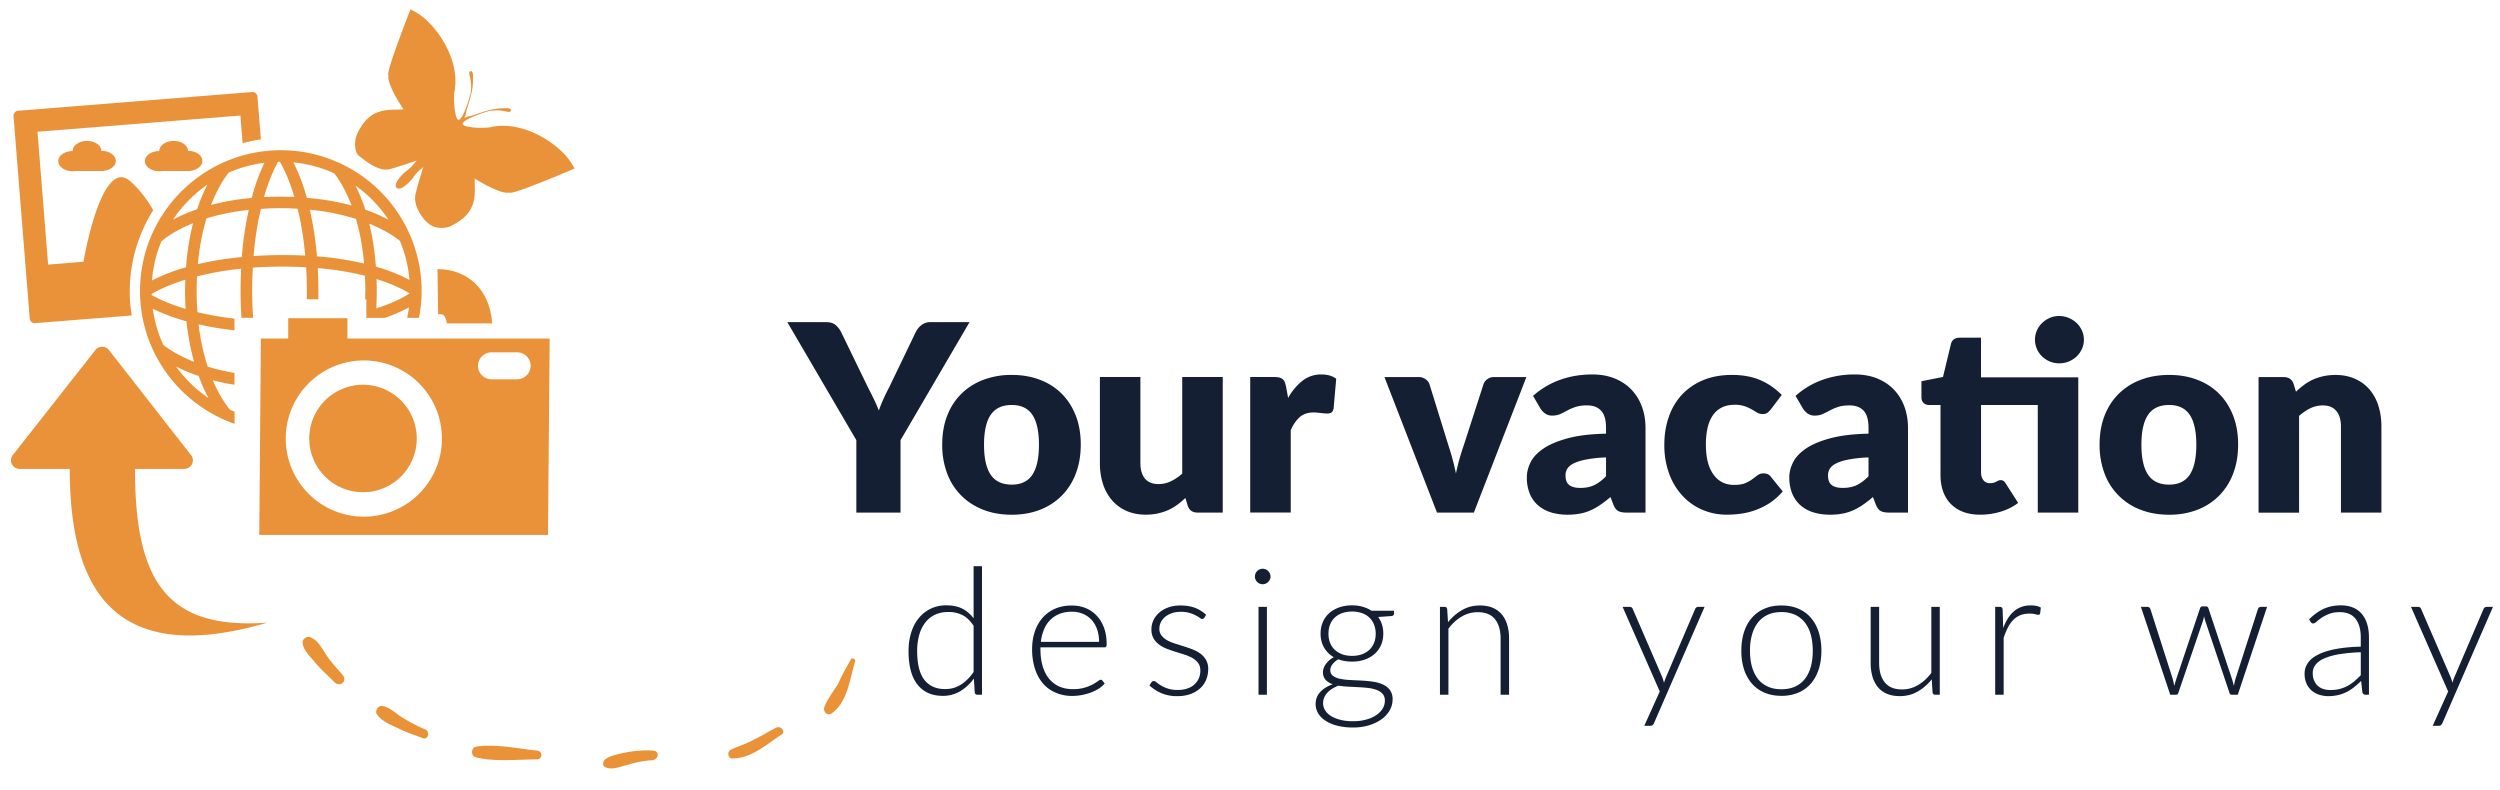 <svg xmlns="http://www.w3.org/2000/svg" width="114.75" height="36.25" viewBox="0 0 114.75 36.25"><path fill="#EA9239" d="M5.955 13.386c0-1.377.398-2.657 1.078-3.741-.285-.487-.641-.973-1.07-1.339-1.323-1.128-2.131 3.708-2.131 3.708l-1.623.131-.488-6.099 9.313-.743.102 1.27a7.14 7.14 0 0 1 .837-.178l-.156-1.961a.228.228 0 0 0-.242-.21L.83 5.083a.23.23 0 0 0-.21.244l.745 9.294c.01.127.119.222.245.212l4.438-.355a7.036 7.036 0 0 1-.093-1.092zm0 0"></path><path fill="#EA9239" d="M10.761 18.889c-.065-.025-.132-.049-.197-.076-.103-.118-.455-.556-.795-1.36.3.081.637.148.992.207v-.543a9.704 9.704 0 0 1-1.227-.287 9.975 9.975 0 0 1-.418-1.942c.477.109 1.026.206 1.646.273v-.535a14.606 14.606 0 0 1-1.699-.297c-.022-.31-.038-.627-.038-.968 0-.231.008-.458.018-.674a14.081 14.081 0 0 1 2.027-.354 18.926 18.926 0 0 0 .013 2.255h.535a17.495 17.495 0 0 1-.012-2.304c.426-.028.883-.047 1.375-.047.38 0 .733.012 1.071.032.02.364.035.742.035 1.147 0 .112-.001.213-.005.321h.53a19.475 19.475 0 0 0-.027-1.433c.859.076 1.579.204 2.165.353.01.208.019.421.019.646 0 .148-.005.292-.01.436h.056v.852h.853a7.644 7.644 0 0 0 1.103-.481 6.11 6.11 0 0 1-.081.481h.541a6.44 6.44 0 0 0 .122-1.235 6.469 6.469 0 0 0-3.687-5.834l-.025-.027-.012.011a6.427 6.427 0 0 0-3.166-.596c-3.365.22-6.036 3.028-6.036 6.447 0 2.817 1.818 5.215 4.34 6.096v-.562h-.006zm.338-7.091c-.778.076-1.449.19-2.017.328a10.57 10.57 0 0 1 .396-2.102c.53-.163 1.173-.307 1.939-.39a15.359 15.359 0 0 0-.318 2.164zm1.88-.09c-.477 0-.921.017-1.339.045.07-.846.191-1.565.335-2.163a11.852 11.852 0 0 1 1.687-.008c.147.591.272 1.307.348 2.151-.327-.019-.67-.025-1.031-.025zm1.569.06a15.57 15.57 0 0 0-.326-2.143 10.24 10.24 0 0 1 2.118.424c.164.561.3 1.239.371 2.048a14.181 14.181 0 0 0-2.163-.329zm2.721 2.388c.015-.273.025-.556.025-.856 0-.169-.005-.331-.01-.491.822.257 1.309.527 1.511.659-.118.081-.603.392-1.526.688zm1.526-1.307a7.774 7.774 0 0 0-1.542-.61 11.967 11.967 0 0 0-.302-1.971c.908.367 1.354.745 1.405.791.235.557.387 1.16.439 1.79zm-.964-2.765a7.718 7.718 0 0 0-1.062-.458 7.467 7.467 0 0 0-.454-1.107 5.94 5.94 0 0 1 1.516 1.565zm-2.493-2.13c.145.184.486.656.797 1.476a11.654 11.654 0 0 0-2.052-.348 8.64 8.64 0 0 0-.616-1.63c.66.065 1.29.238 1.871.502zm-2.575-.528c.028 0 .056-.003.083-.003.128.218.408.746.668 1.621a14.93 14.93 0 0 0-1.398.001c.24-.82.498-1.355.647-1.619zm-2.265.498a5.885 5.885 0 0 1 1.641-.454 9.11 9.11 0 0 0-.588 1.616 11.45 11.45 0 0 0-1.863.32c.341-.875.702-1.35.81-1.482zm-.977.549a7.557 7.557 0 0 0-.472 1.132 7.384 7.384 0 0 0-1.108.476 5.998 5.998 0 0 1 1.58-1.608zm-2.102 2.58l.01.011c.007-.009.454-.424 1.431-.819a11.5 11.5 0 0 0-.32 2.023 8.476 8.476 0 0 0-1.565.606 5.873 5.873 0 0 1 .444-1.821zm-.46 2.441c.19-.114.697-.39 1.547-.655-.005.171-.012.343-.012.522 0 .285.01.556.025.817-.806-.242-1.315-.497-1.561-.636l.001-.048zm.053.678a8.78 8.78 0 0 0 1.549.576c.073.713.2 1.329.349 1.861-.82-.326-1.277-.667-1.414-.78a5.906 5.906 0 0 1-.484-1.657zm1.068 2.652c.281.144.626.293 1.04.435.147.401.3.737.45 1.013a6.049 6.049 0 0 1-1.49-1.448zm0 0"></path><path fill="#EA9239" d="M11.975 15.538l-.075 9.015h13.253l.076-9.015H11.975zm4.726 8.177a3.583 3.583 0 0 1-3.585-3.586 3.584 3.584 0 1 1 7.168 0 3.584 3.584 0 0 1-3.583 3.586zm7.009-6.305h-1.146a.623.623 0 0 1-.624-.618c0-.344.281-.621.624-.621h1.146a.62.62 0 1 1 0 1.239zm0 0"></path><path fill="#EA9239" d="M13.23 14.605h2.717v.986H13.23zM19.129 20.129a2.465 2.465 0 0 1-2.467 2.465 2.467 2.467 0 1 1 2.467-2.465zm0 0M3.334 7.86c.043 0 .083-.005.124-.01h1.31v-.009c.31-.037.548-.226.548-.454 0-.257-.295-.463-.662-.463-.008-.251-.298-.455-.658-.455-.367 0-.662.207-.662.464-.363 0-.659.208-.659.463s.296.464.659.464zm.662-.464v.002h-.003l.003-.002zm0 0M7.31 7.86c.042 0 .083-.005.124-.01h1.31v-.009c.311-.037.545-.226.545-.454 0-.257-.295-.463-.658-.463-.008-.251-.3-.455-.659-.455-.366 0-.661.207-.661.464-.364 0-.659.208-.659.463s.294.464.658.464zm.661-.464v.002h-.002l.002-.002zm0 0M22.529 14.38c-.257-1.27-1.209-2.026-2.449-2.026l.03 2.067c.184-.009.316-.006.392.368.001.015.001.035.007.054h2.081a3.422 3.422 0 0 0-.061-.463zm0 0"></path><path fill-rule="evenodd" clip-rule="evenodd" fill="#EA9239" d="M25.872 7.04c-.791-.808-2.182-1.494-3.391-1.194-.356.038-.78.021-1.061-.045-.694-.162.841-.653.975-.689.302-.076.606-.053.892.016.214.05.234-.16.007-.162-.277 0-.515.008-.802.081-.229.058-.488.146-.733.229-.292.098-.214.028-.446.144.108-.234.042-.171.138-.475.073-.24.152-.489.2-.716.063-.289.066-.526.056-.803-.007-.23-.218-.206-.159.013.076.28.108.582.041.888-.031.134-.478 1.684-.659.995a3.646 3.646 0 0 1-.081-1.061c.267-1.22-.459-2.588-1.293-3.353-.319-.297-.714-.479-.714-.479s-1.166 2.956-1.01 3.028c-.1.395.688 1.563.688 1.563-.328.033-.791-.035-1.234.154-.267.112-.527.323-.75.709a1.737 1.737 0 0 0-.204.444c-.027.105-.108.64.159.839.27.199.883.739 1.417.593.532-.147 1.214-.389 1.214-.389s-.222.308-.471.482c-.175.123-.63.607-.446.77.181.164.635-.29.757-.471.164-.254.468-.483.468-.483s-.223.689-.355 1.225c-.13.537.314 1.162.635 1.4.319.236.74.165.843.133.142-.04.28-.116.439-.218.378-.233.581-.5.687-.77.179-.449.09-.909.113-1.238 0 0 1.196.75 1.58.637.081.157 3.001-1.102 3.001-1.102s-.195-.385-.501-.695zm0 0"></path><path fill="#EA9239" d="M.534 21.283a.4.4 0 0 0 .372.24h2.296c0 5.051 1.674 9.233 9.07 7.056-4.625.339-6.076-1.908-6.076-7.056H8.45a.403.403 0 0 0 .373-.24.444.444 0 0 0 .029-.156.39.39 0 0 0-.119-.282l-3.76-4.813a.403.403 0 0 0-.568 0L.622 20.845a.408.408 0 0 0-.088.438zm0 0"></path><g fill="#141F33"><path d="M41.334 20.204v3.324h-2.028v-3.324l-3.168-5.418h1.788c.176 0 .315.042.418.124.101.081.186.187.255.314l1.235 2.545c.104.2.198.386.282.561.084.173.157.345.222.513.061-.172.129-.345.208-.52.077-.173.168-.359.271-.554l1.225-2.545c.028-.051.062-.104.103-.155a.729.729 0 0 1 .327-.244.659.659 0 0 1 .231-.04h1.8l-3.169 5.419zM46.44 17.209c.472 0 .903.074 1.29.223.388.147.721.359.999.636s.494.612.647 1.005c.154.394.231.836.231 1.33 0 .495-.077.943-.231 1.34a2.851 2.851 0 0 1-.647 1.014 2.862 2.862 0 0 1-.999.644c-.387.15-.818.225-1.29.225-.477 0-.908-.074-1.299-.225s-.727-.365-1.007-.644a2.797 2.797 0 0 1-.655-1.014 3.682 3.682 0 0 1-.231-1.34c0-.493.077-.936.231-1.33.154-.393.372-.729.655-1.005.28-.276.616-.488 1.007-.636a3.64 3.64 0 0 1 1.299-.223zm0 5.035c.428 0 .744-.151.945-.453.201-.303.303-.761.303-1.377 0-.615-.102-1.075-.303-1.374-.201-.3-.518-.451-.945-.451-.44 0-.761.151-.966.451-.204.298-.307.758-.307 1.374 0 .616.103 1.074.307 1.377.206.302.526.453.966.453zM56.124 17.306v6.222h-1.152c-.231 0-.384-.104-.456-.313l-.107-.36c-.12.116-.244.221-.372.314-.128.095-.265.176-.411.241s-.304.117-.474.156a2.61 2.61 0 0 1-.556.057c-.34 0-.641-.06-.901-.178a1.844 1.844 0 0 1-.664-.495 2.138 2.138 0 0 1-.408-.749 3.109 3.109 0 0 1-.138-.949v-3.947h1.859v3.947c0 .309.07.548.21.716.141.167.348.251.618.251.205 0 .396-.043.574-.129a2.3 2.3 0 0 0 .518-.351v-4.434h1.86zM59.125 18.267a2.58 2.58 0 0 1 .662-.793 1.38 1.38 0 0 1 .861-.287c.279 0 .509.065.684.198l-.12 1.367c-.021.088-.053.148-.098.181a.333.333 0 0 1-.189.047c-.032 0-.074-.002-.127-.005-.052-.005-.105-.01-.162-.017l-.171-.017a1.314 1.314 0 0 0-.159-.009c-.271 0-.488.07-.65.215-.161.144-.3.344-.411.6v3.78h-1.86v-6.222h1.105c.091 0 .169.009.229.023a.428.428 0 0 1 .156.075c.042.035.074.08.096.135.022.058.041.125.059.204l.095.525zM70.062 17.306l-2.412 6.222h-1.692l-2.412-6.222h1.55a.56.56 0 0 1 .332.094c.091.062.15.138.183.23l.864 2.789a11.41 11.41 0 0 1 .353 1.314c.089-.431.21-.87.366-1.314l.9-2.789a.457.457 0 0 1 .18-.23.522.522 0 0 1 .312-.094h1.476zM70.368 18.17a3.746 3.746 0 0 1 1.251-.74c.458-.163.95-.243 1.473-.243.377 0 .716.061 1.018.182.302.123.558.293.768.51.211.22.371.478.483.778.111.3.168.627.168.984v3.888h-.853c-.176 0-.308-.024-.398-.073-.09-.047-.164-.147-.226-.299l-.132-.343a5.345 5.345 0 0 1-.45.348 2.625 2.625 0 0 1-.445.255c-.155.07-.318.123-.493.156a3.024 3.024 0 0 1-.579.052c-.283 0-.542-.038-.774-.11a1.653 1.653 0 0 1-.591-.327 1.454 1.454 0 0 1-.375-.537 1.94 1.94 0 0 1-.131-.741c0-.224.055-.452.167-.681.112-.23.306-.44.582-.631.277-.19.648-.35 1.116-.477.468-.128 1.058-.201 1.77-.216v-.264c0-.365-.075-.627-.225-.79-.149-.161-.362-.243-.64-.243a1.65 1.65 0 0 0-.54.073c-.14.047-.265.102-.375.161a3.995 3.995 0 0 1-.32.161.868.868 0 0 1-.371.072.537.537 0 0 1-.325-.096.831.831 0 0 1-.215-.228l-.338-.581zm3.348 2.826a5.902 5.902 0 0 0-.918.097c-.239.047-.43.107-.57.18a.695.695 0 0 0-.291.245.581.581 0 0 0-.08.3c0 .212.058.362.174.448.115.086.285.129.51.129.24 0 .45-.042.63-.126s.362-.221.546-.409v-.864zM81.288 18.783c-.057.067-.11.121-.162.162a.358.358 0 0 1-.222.059.469.469 0 0 1-.248-.065l-.25-.147a1.926 1.926 0 0 0-.324-.146 1.367 1.367 0 0 0-.462-.067c-.229 0-.424.042-.591.126a1.087 1.087 0 0 0-.411.36 1.653 1.653 0 0 0-.24.573 3.492 3.492 0 0 0-.078.766c0 .596.115 1.053.346 1.373.229.321.546.48.95.48.216 0 .388-.027.514-.081s.232-.114.32-.181c.089-.064.169-.127.243-.182a.45.45 0 0 1 .28-.084c.147 0 .259.054.335.161l.54.666a2.97 2.97 0 0 1-.606.538 3.24 3.24 0 0 1-1.319.485c-.225.03-.441.045-.653.045-.381 0-.744-.072-1.09-.216a2.662 2.662 0 0 1-.911-.628 2.975 2.975 0 0 1-.625-1.01 3.791 3.791 0 0 1-.231-1.368c0-.449.067-.867.201-1.256.134-.391.332-.729.594-1.016.263-.285.586-.51.973-.675.386-.163.833-.246 1.341-.246.489 0 .916.078 1.284.234.369.157.699.384.996.685l-.494.655zM82.416 18.17a3.746 3.746 0 0 1 1.251-.74 4.36 4.36 0 0 1 1.473-.243c.376 0 .715.061 1.018.182.302.123.558.293.768.51.211.22.371.478.484.778.11.3.167.627.167.984v3.888h-.853c-.176 0-.309-.024-.398-.073-.09-.047-.164-.147-.226-.299l-.132-.343a5.188 5.188 0 0 1-.45.348 2.595 2.595 0 0 1-.446.255c-.154.07-.317.123-.492.156a3.013 3.013 0 0 1-.578.052c-.285 0-.543-.038-.775-.11a1.648 1.648 0 0 1-.59-.327 1.445 1.445 0 0 1-.376-.537 1.94 1.94 0 0 1-.132-.741c0-.224.056-.452.169-.681.111-.23.305-.44.582-.631.276-.19.646-.35 1.115-.477.468-.128 1.058-.201 1.77-.216v-.264c0-.365-.075-.627-.225-.79-.15-.161-.362-.243-.639-.243-.221 0-.4.023-.541.073-.14.047-.264.102-.375.161a4.17 4.17 0 0 1-.32.161.868.868 0 0 1-.371.072.54.54 0 0 1-.325-.096.816.816 0 0 1-.215-.228l-.338-.581zm3.348 2.826a5.902 5.902 0 0 0-.918.097c-.24.047-.43.107-.569.18a.692.692 0 0 0-.292.245.58.58 0 0 0-.079.3c0 .212.057.362.173.448.115.086.285.129.51.129.24 0 .451-.042.631-.126s.361-.221.545-.409v-.864zM95.394 23.528h-1.86v-4.939H90.93v3.09c0 .145.035.263.105.356a.352.352 0 0 0 .304.142.593.593 0 0 0 .29-.068c.034-.019.066-.034.096-.049a.246.246 0 0 1 .105-.021c.056 0 .102.015.135.039a.473.473 0 0 1 .105.124l.563.882c-.239.18-.51.315-.809.404a3.197 3.197 0 0 1-.931.136c-.297 0-.558-.043-.783-.129a1.557 1.557 0 0 1-.57-.367c-.154-.157-.271-.349-.351-.572s-.12-.475-.12-.75V18.59h-.527a.348.348 0 0 1-.247-.092c-.068-.062-.101-.153-.101-.272v-.728l.989-.196.365-1.513c.048-.191.185-.289.408-.289h.972v1.818h4.465v6.21zm.257-7.931c0 .147-.03.288-.09.419a1.126 1.126 0 0 1-.245.346 1.162 1.162 0 0 1-1.231.231 1.23 1.23 0 0 1-.351-.231 1.034 1.034 0 0 1-.24-.346 1.058 1.058 0 0 1 .24-1.191c.102-.098.219-.177.351-.233.132-.06.274-.087.426-.087.156 0 .304.027.441.087.138.057.26.136.364.233.103.098.185.214.245.348.06.134.09.276.09.424zM99.563 17.209c.472 0 .902.074 1.291.223.387.147.72.359.998.636s.494.612.647 1.005c.154.394.231.836.231 1.33 0 .495-.077.943-.231 1.34a2.851 2.851 0 0 1-.647 1.014 2.867 2.867 0 0 1-.998.644 3.56 3.56 0 0 1-1.291.225c-.477 0-.909-.074-1.299-.225a2.821 2.821 0 0 1-1.662-1.658 3.703 3.703 0 0 1-.231-1.34c0-.493.078-.936.231-1.33.155-.393.372-.729.654-1.005a2.867 2.867 0 0 1 1.008-.636c.39-.148.823-.223 1.299-.223zm0 5.035c.428 0 .743-.151.945-.453.201-.303.303-.761.303-1.377 0-.615-.102-1.075-.303-1.374-.202-.3-.518-.451-.945-.451-.44 0-.762.151-.965.451-.205.298-.307.758-.307 1.374 0 .616.102 1.074.307 1.377.204.302.525.453.965.453zM105.384 17.979c.119-.113.244-.217.372-.313a2.17 2.17 0 0 1 .41-.243c.146-.064.304-.117.474-.155.171-.037.355-.058.556-.058.34 0 .641.061.902.179.263.117.484.28.664.49a2.1 2.1 0 0 1 .407.75c.092.29.138.605.138.945v3.955h-1.858v-3.955c0-.303-.071-.541-.211-.71-.141-.17-.347-.255-.618-.255-.204 0-.396.043-.573.129s-.351.204-.519.351v4.441h-1.86v-6.222h1.152c.231 0 .385.104.456.313l.108.358z"></path><g><path d="M45.074 25.991v5.896h-.211c-.07 0-.111-.035-.122-.105l-.04-.637a2.152 2.152 0 0 1-.624.58 1.53 1.53 0 0 1-.803.215c-.497 0-.884-.172-1.159-.515s-.413-.857-.413-1.544c0-.294.038-.57.115-.825s.189-.477.339-.664a1.584 1.584 0 0 1 1.301-.606c.272 0 .51.05.71.149.199.1.373.25.521.446V25.99h.386zm-.386 2.731c-.153-.231-.324-.396-.513-.489a1.39 1.39 0 0 0-.643-.142c-.236 0-.445.043-.624.129a1.214 1.214 0 0 0-.446.367 1.613 1.613 0 0 0-.272.568 2.669 2.669 0 0 0-.092.727c0 .599.111 1.041.33 1.323.221.282.539.424.955.424.265 0 .507-.069.726-.207.219-.139.411-.331.579-.579v-2.121zM47.757 29.712v.077c0 .303.035.568.104.798.071.229.171.423.3.577.131.155.287.272.471.351.184.079.389.117.615.117a1.84 1.84 0 0 0 .902-.215c.101-.055.183-.105.241-.15.06-.044.103-.066.13-.066.035 0 .063.013.08.04l.105.13c-.064.081-.15.157-.256.227-.107.07-.227.131-.357.181s-.272.09-.422.12a2.371 2.371 0 0 1-.452.044 1.9 1.9 0 0 1-.753-.145c-.227-.095-.423-.234-.584-.418s-.287-.409-.374-.676a2.905 2.905 0 0 1-.133-.913c0-.289.041-.556.124-.801a1.84 1.84 0 0 1 .356-.633 1.61 1.61 0 0 1 .572-.415c.225-.1.481-.149.768-.149.227 0 .437.039.632.116.194.078.363.193.506.344.145.149.257.334.34.554.082.217.123.469.123.752 0 .061-.008.1-.024.122-.016.022-.043.033-.081.033h-2.933zm2.69-.248c0-.216-.031-.409-.092-.581s-.146-.317-.256-.436a1.112 1.112 0 0 0-.396-.273 1.296 1.296 0 0 0-.506-.096c-.207 0-.394.032-.559.097a1.264 1.264 0 0 0-.717.717c-.073.17-.122.361-.146.571h2.672zM55.278 28.354a.102.102 0 0 1-.094.057c-.029 0-.067-.017-.113-.051s-.107-.071-.185-.112a1.404 1.404 0 0 0-.698-.165c-.146 0-.279.021-.399.063a.964.964 0 0 0-.309.168c-.085.07-.15.151-.196.245s-.069.19-.069.294a.49.49 0 0 0 .098.315.856.856 0 0 0 .253.216c.104.059.225.11.359.153l.411.13c.14.043.275.09.411.144.135.053.254.118.359.197a.93.93 0 0 1 .253.287.818.818 0 0 1 .098.414c0 .175-.032.338-.094.49-.063.15-.153.281-.273.393a1.37 1.37 0 0 1-.444.264 1.753 1.753 0 0 1-.603.097 1.81 1.81 0 0 1-.735-.136 2.04 2.04 0 0 1-.551-.355l.089-.137a.154.154 0 0 1 .047-.048.127.127 0 0 1 .071-.017c.035 0 .077.021.127.064s.117.09.201.14a1.41 1.41 0 0 0 .767.205c.169 0 .319-.023.45-.071a.838.838 0 0 0 .586-.824c0-.136-.033-.248-.098-.337s-.149-.164-.255-.228a1.735 1.735 0 0 0-.359-.156 14.109 14.109 0 0 0-.41-.13c-.142-.044-.278-.092-.412-.143s-.254-.116-.358-.194a.98.98 0 0 1-.256-.285.836.836 0 0 1-.097-.42c0-.144.031-.281.093-.413.063-.132.15-.248.266-.349.115-.1.255-.181.419-.239.165-.061.35-.089.556-.089.245 0 .464.034.655.105.19.07.363.178.521.323l-.082.135zM58.317 26.465c0 .05-.01.095-.03.136-.021.043-.047.08-.079.112a.363.363 0 0 1-.251.104.361.361 0 0 1-.328-.216.304.304 0 0 1-.028-.136.36.36 0 0 1 .218-.332.358.358 0 0 1 .468.193c.021.044.03.09.03.139zm-.166 1.39v4.032h-.385v-4.032h.385zM63.986 28.034v.134c0 .059-.037.096-.113.108l-.616.044c.077.104.134.218.175.346.041.127.061.265.061.413 0 .194-.034.371-.103.528a1.144 1.144 0 0 1-.292.405c-.126.112-.277.2-.454.263a1.768 1.768 0 0 1-.585.093c-.229 0-.44-.035-.63-.105a.868.868 0 0 0-.268.229.434.434 0 0 0-.101.261c0 .116.041.206.123.268a.83.83 0 0 0 .325.136c.134.028.287.047.457.055l.526.026c.178.009.353.026.524.051.171.023.323.067.457.128s.243.146.325.255a.707.707 0 0 1 .123.436c0 .168-.042.328-.125.482a1.285 1.285 0 0 1-.363.41c-.158.117-.35.213-.573.284a2.465 2.465 0 0 1-.754.108 2.81 2.81 0 0 1-.745-.088 1.754 1.754 0 0 1-.537-.235 1.019 1.019 0 0 1-.327-.342.839.839 0 0 1-.109-.413c0-.214.071-.396.211-.55.141-.152.332-.271.576-.357a.777.777 0 0 1-.327-.201.508.508 0 0 1-.123-.359c0-.057.011-.116.032-.178a.69.69 0 0 1 .098-.185 1.05 1.05 0 0 1 .368-.319 1.198 1.198 0 0 1-.447-.441 1.26 1.26 0 0 1-.16-.645c0-.194.034-.371.104-.528a1.16 1.16 0 0 1 .293-.408c.128-.112.279-.201.456-.263.178-.062.374-.094.591-.094.178 0 .341.021.491.065.149.043.284.104.403.183h1.033zm-.421 4.125a.459.459 0 0 0-.099-.307.66.66 0 0 0-.267-.18 1.594 1.594 0 0 0-.383-.092 5.767 5.767 0 0 0-.453-.037 68.93 68.93 0 0 0-.477-.025 3.448 3.448 0 0 1-.45-.048 1.819 1.819 0 0 0-.283.14c-.087.052-.16.113-.224.18a.805.805 0 0 0-.146.222.629.629 0 0 0-.053.257c0 .118.03.229.092.33.06.102.149.188.268.264.117.074.261.133.432.176.17.044.365.065.587.065.205 0 .396-.022.573-.069.178-.046.332-.11.462-.194a.997.997 0 0 0 .309-.3.69.69 0 0 0 .112-.382zm-1.506-2.055a1.3 1.3 0 0 0 .461-.075.988.988 0 0 0 .341-.208.944.944 0 0 0 .211-.32c.048-.125.073-.262.073-.413s-.026-.29-.076-.417a.896.896 0 0 0-.554-.528 1.346 1.346 0 0 0-.456-.073c-.171 0-.323.025-.457.073a.962.962 0 0 0-.34.207.868.868 0 0 0-.213.321c-.049.127-.072.266-.072.417s.023.288.072.413c.048.123.119.23.213.32a.993.993 0 0 0 .34.208c.133.051.286.075.457.075zM66.464 28.56a2.28 2.28 0 0 1 .646-.558c.244-.142.517-.211.816-.211.221 0 .416.034.586.105.169.07.308.172.419.304s.194.291.251.478.085.397.085.633v2.577h-.389v-2.577c0-.378-.086-.675-.26-.891-.172-.215-.437-.321-.79-.321-.262 0-.507.066-.735.2s-.433.32-.61.557v3.032h-.389v-4.032h.214c.067 0 .107.033.118.102l.038.602zM78.24 27.855l-2.317 5.328c-.018.038-.038.069-.063.094s-.063.037-.111.037h-.276l.71-1.576-1.706-3.883h.32c.04 0 .072.01.097.029.024.021.04.044.049.067l1.358 3.137a2.39 2.39 0 0 1 .076.252c.014-.044.027-.086.042-.128.016-.041.031-.083.048-.124l1.34-3.137a.182.182 0 0 1 .058-.07.135.135 0 0 1 .081-.026h.294zM81.766 27.791c.29 0 .549.049.776.147.229.098.422.238.577.419.157.181.277.399.359.654.082.256.124.542.124.857 0 .317-.042.602-.124.856-.082.252-.202.47-.359.652a1.567 1.567 0 0 1-.577.417 1.963 1.963 0 0 1-.776.146c-.288 0-.547-.049-.775-.146a1.591 1.591 0 0 1-.579-.417 1.887 1.887 0 0 1-.361-.652 2.752 2.752 0 0 1-.123-.856c0-.315.04-.602.123-.857.083-.255.203-.474.361-.654.157-.181.352-.321.579-.419.228-.098.487-.147.775-.147zm0 3.846c.241 0 .451-.041.631-.125.18-.082.33-.2.45-.354s.21-.34.27-.558c.059-.217.089-.46.089-.731 0-.268-.03-.511-.089-.729a1.592 1.592 0 0 0-.27-.561 1.194 1.194 0 0 0-.45-.359 1.477 1.477 0 0 0-.631-.125c-.239 0-.45.041-.629.125-.18.083-.33.203-.451.359-.119.155-.21.343-.271.561-.06.219-.091.462-.091.729 0 .271.031.515.091.731.062.218.152.404.271.558.121.153.271.271.451.354.178.084.389.125.629.125zM89.036 27.855v4.032h-.214c-.067 0-.106-.035-.118-.105l-.037-.6a2.29 2.29 0 0 1-.646.56c-.244.14-.517.21-.816.21-.225 0-.421-.034-.588-.105a1.075 1.075 0 0 1-.418-.303 1.373 1.373 0 0 1-.25-.479 2.168 2.168 0 0 1-.086-.633v-2.577h.39v2.577c0 .378.086.675.259.89s.437.323.791.323c.262 0 .507-.067.735-.201.228-.134.432-.319.61-.558v-3.031h.388zM91.947 28.827c.063-.164.133-.311.213-.439.079-.128.171-.236.275-.325.104-.09.22-.158.348-.205.129-.048.271-.071.429-.071.084 0 .166.008.246.022a.676.676 0 0 1 .216.079l-.032.267c-.014.044-.04.065-.078.065a.63.63 0 0 1-.147-.028.983.983 0 0 0-.262-.027c-.157 0-.295.022-.415.07a.955.955 0 0 0-.324.213c-.096.095-.18.211-.251.351s-.139.299-.197.479v2.61h-.389v-4.032h.207c.046 0 .078.01.097.028.02.019.031.052.037.097l.027.846zM104.059 27.855l-1.344 4.032h-.289c-.045 0-.076-.028-.093-.086l-1.102-3.273a1.125 1.125 0 0 1-.036-.122 1.327 1.327 0 0 1-.029-.121 1.543 1.543 0 0 1-.061.243l-1.119 3.273c-.017.058-.049.086-.097.086h-.276l-1.345-4.032h.292a.15.15 0 0 1 .093.029c.023.021.04.044.049.067l1.017 3.182c.017.062.031.122.045.181.014.058.024.114.033.172a11.086 11.086 0 0 1 .105-.353l1.078-3.209c.02-.06.057-.09.114-.09h.156c.061 0 .101.03.118.09l1.069 3.209c.02.062.038.122.054.178.017.058.03.114.045.171l.034-.171c.012-.056.028-.116.047-.178l1.024-3.182a.151.151 0 0 1 .054-.07.133.133 0 0 1 .084-.026h.28zM105.989 28.427c.211-.211.432-.37.664-.479.233-.107.496-.162.791-.162.216 0 .405.034.567.104.162.068.296.168.403.297.105.128.188.283.24.466.055.182.081.386.081.608v2.627h-.153c-.081 0-.13-.038-.149-.113l-.058-.519c-.11.107-.221.205-.33.291-.11.087-.224.16-.343.219a1.66 1.66 0 0 1-.385.138 1.997 1.997 0 0 1-.453.049c-.139 0-.272-.021-.401-.061a1.02 1.02 0 0 1-.347-.186.897.897 0 0 1-.243-.322 1.107 1.107 0 0 1-.092-.474c0-.169.049-.328.147-.474.096-.145.249-.273.456-.38.209-.109.476-.195.801-.261a6.869 6.869 0 0 1 1.174-.112v-.423c0-.373-.08-.658-.242-.86-.16-.201-.398-.302-.715-.302-.194 0-.359.026-.496.081s-.252.113-.347.178-.172.125-.23.18c-.061.053-.11.08-.15.08a.12.12 0 0 1-.072-.02.185.185 0 0 1-.05-.054l-.068-.116zm2.371 1.511a7.702 7.702 0 0 0-.991.091 2.885 2.885 0 0 0-.686.193.995.995 0 0 0-.398.289.608.608 0 0 0-.13.383c0 .135.022.252.067.35a.664.664 0 0 0 .436.385c.097.029.198.044.304.044.156 0 .301-.017.432-.05.131-.034.253-.082.364-.144.112-.06.217-.133.314-.216.097-.084.193-.175.288-.271v-1.054zM114.427 27.855l-2.317 5.328a.28.28 0 0 1-.064.094c-.024.024-.062.037-.111.037h-.274l.709-1.576-1.706-3.883h.319c.041 0 .073.01.098.029a.145.145 0 0 1 .048.067l1.358 3.137c.017.041.03.083.043.124.013.042.023.084.035.128a2.397 2.397 0 0 1 .089-.252l1.341-3.137a.16.16 0 0 1 .058-.07.126.126 0 0 1 .08-.026h.294z"></path></g></g><g><path fill="#EA9237" d="M38.157 32.756c.755-.5.86-1.655 1.093-2.403.051-.086-.137-.185-.19-.098-.214.39-.426.736-.59 1.131-.211.348-.521.733-.638 1.085-.056.176.124.409.325.285zm0 0"></path><g fill="#EA9237"><path d="M35.876 33.716c.201-.125-.026-.405-.227-.326-.346.163-.648.372-.999.534-.35.205-.742.317-1.09.479-.199.08-.169.439.075.408.875-.001 1.589-.683 2.241-1.095zm0 0M28.813 35.106a4.601 4.601 0 0 1 1.128-.213c.292-.028.362-.427.021-.443a5.14 5.14 0 0 0-1.17.075c-.343.072-.784.14-1.036.349-.104.131-.113.311.081.363.332.106.634-.059.976-.131zm0 0"></path></g><path fill="#EA9237" d="M24.649 34.856a.201.201 0 0 0 .02-.401c-.871-.089-1.927-.32-2.809-.185-.244.033-.263.434-.024.489.865.222 1.938.097 2.813.097zm0 0M19.521 33.483a7.465 7.465 0 0 1-1.042-.542c-.33-.195-.56-.475-.945-.539-.194-.009-.3.21-.259.345.179.323.654.523.986.674.38.199.763.307 1.145.46.235.1.352-.296.115-.398zm0 0M15.756 31.019c-.228-.278-.506-.561-.733-.887-.226-.323-.4-.732-.782-.886-.142-.051-.342.072-.35.207-.018.354.355.687.583.967.275.326.601.61.878.892.233.234.586-.017.404-.293zm0 0"></path></g></svg>